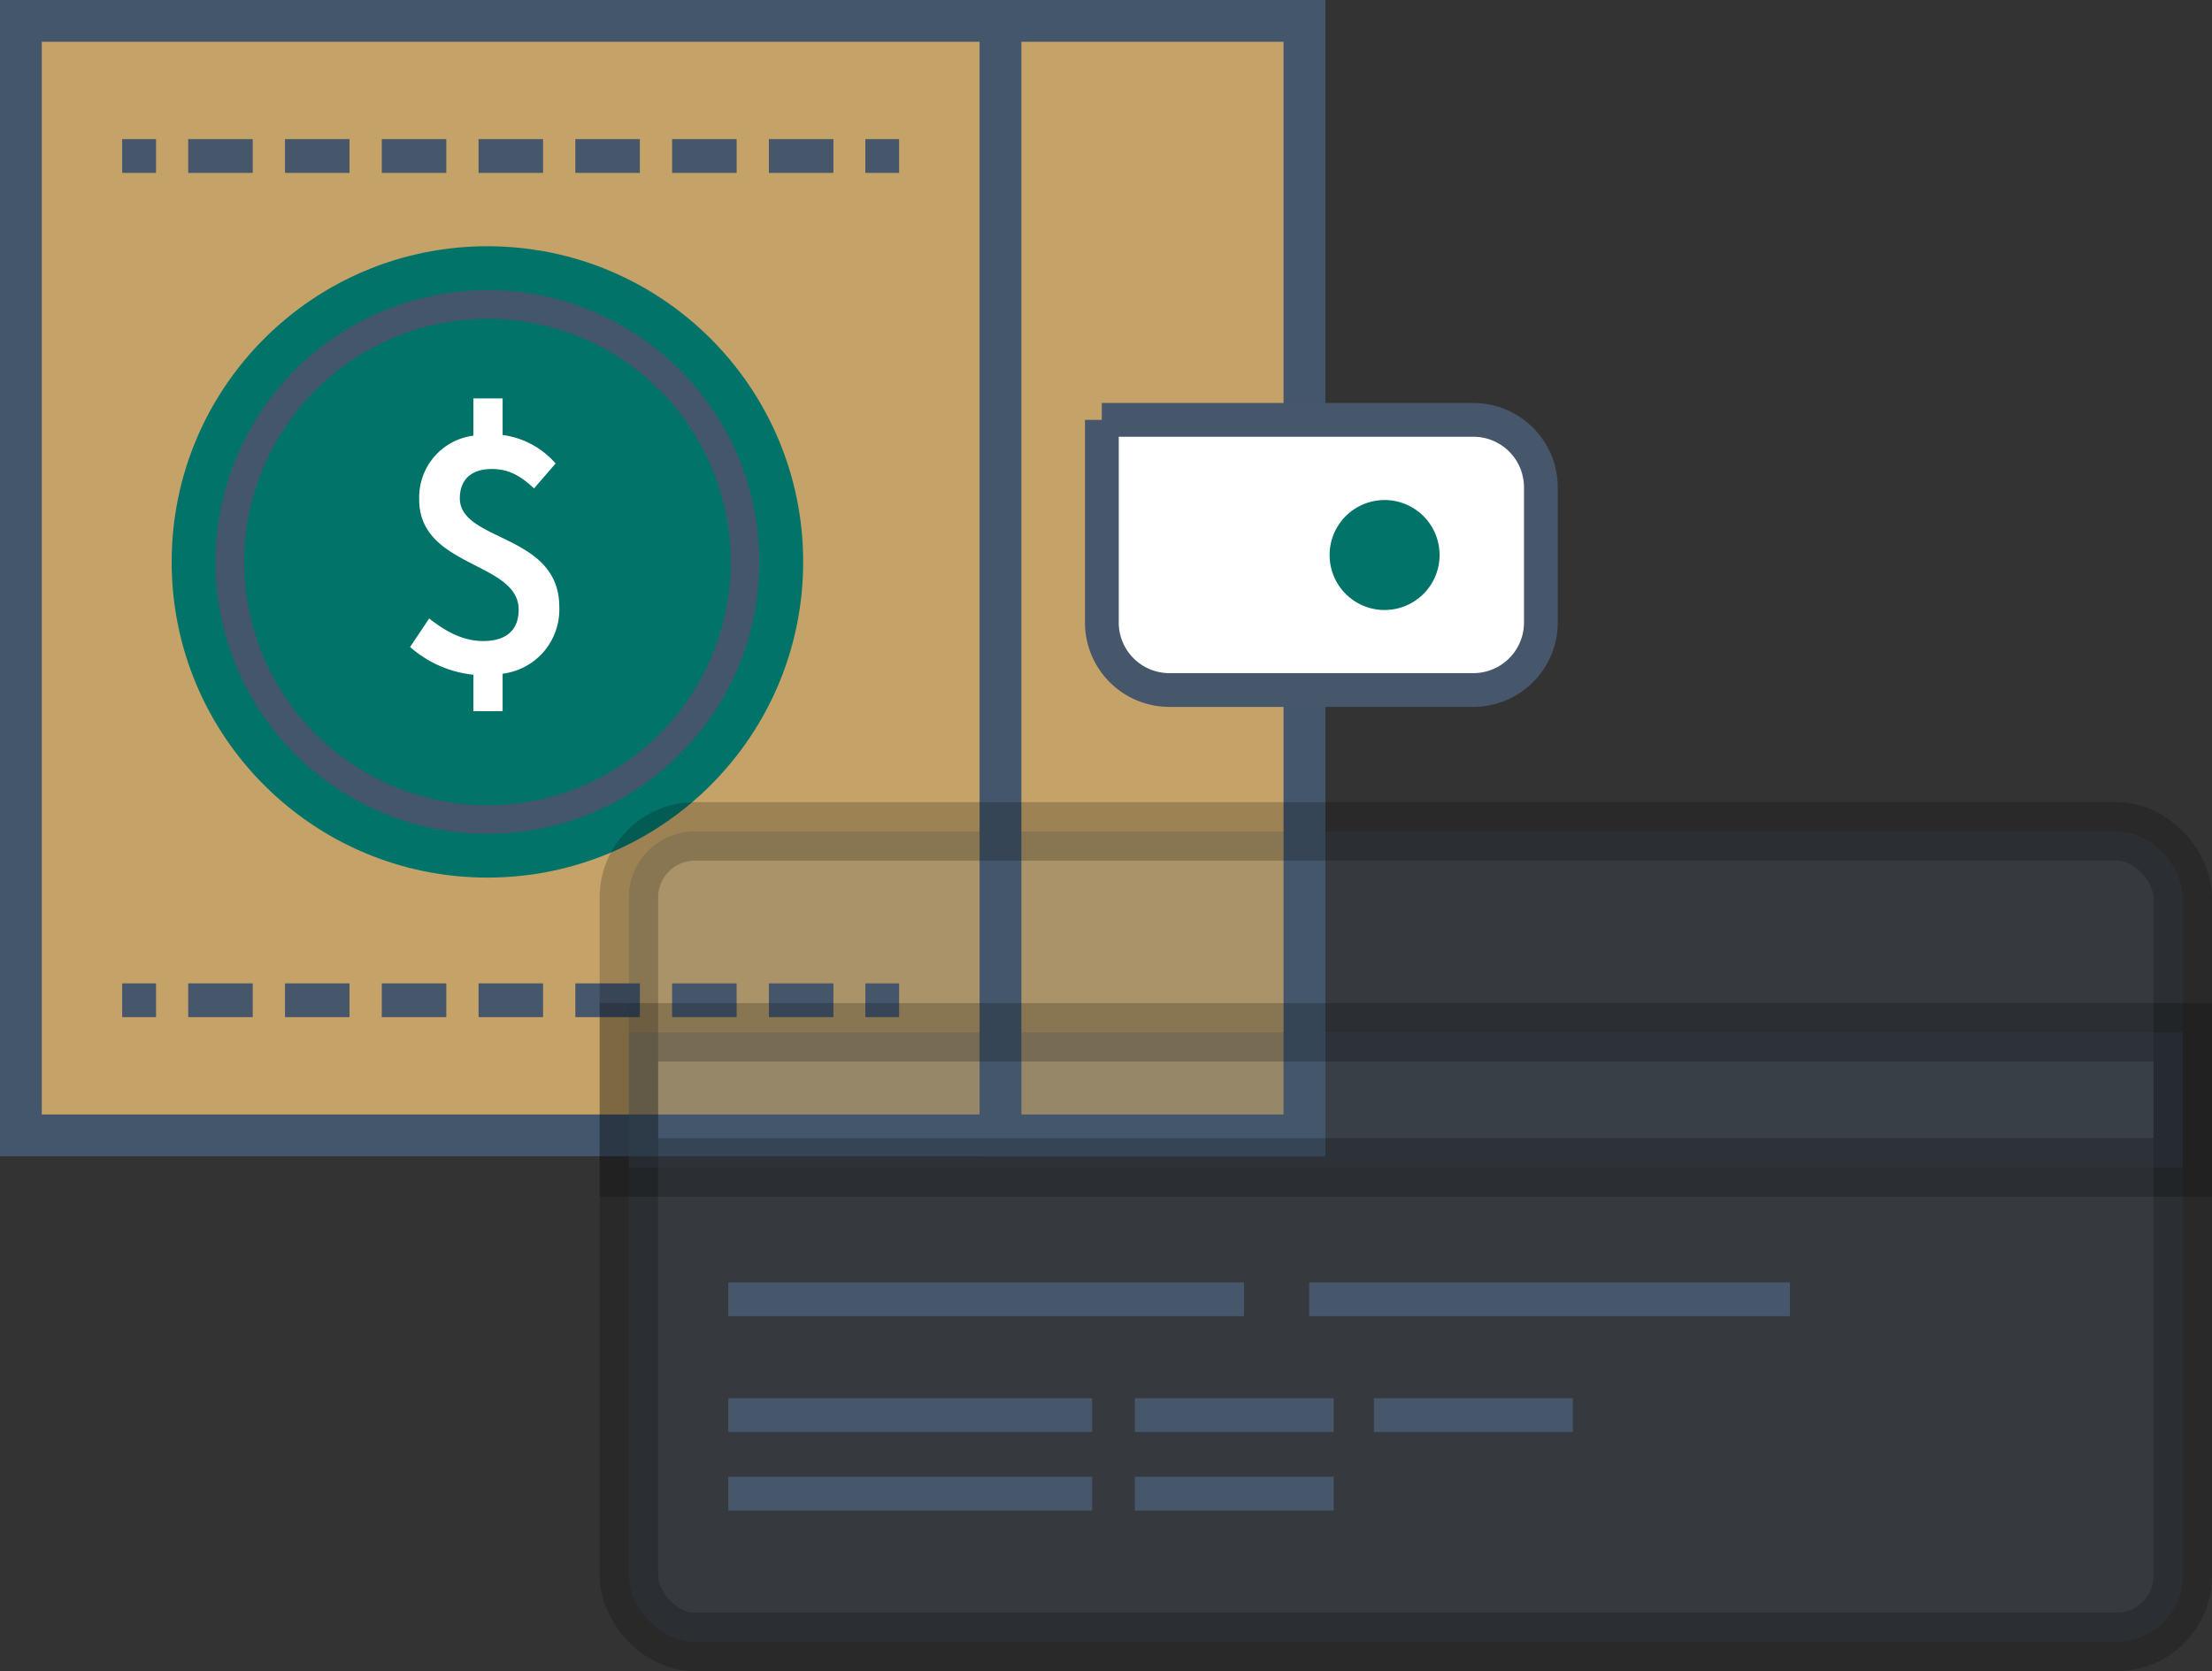 <svg id="Layer_1" data-name="Layer 1" xmlns="http://www.w3.org/2000/svg" viewBox="0 0 264.67 200"><rect x="0" y="0" width="264.67" height="200" fill="#333333" stroke="none"/><defs><style>.cls-1{fill:#c4a268;stroke:#43566b;stroke-width:5px;}.cls-1,.cls-3,.cls-4,.cls-5,.cls-9{stroke-miterlimit:10;}.cls-2{fill:#23abc2;}.cls-3,.cls-4{fill:none;}.cls-3,.cls-4,.cls-5{stroke:#46566b;stroke-width:4.04px;}.cls-4{stroke-dasharray:7.72 3.86;}.cls-5,.cls-8{fill:#fff;}.cls-6{fill:#027368;}.cls-7,.cls-9{fill:#43566b;}.cls-9{stroke:#000;stroke-width:7px;opacity:0.2;}</style></defs><title>price</title><rect class="cls-1" x="2.5" y="2.5" width="153.58" height="133.38"/><rect class="cls-1" x="119.71" y="2.5" width="36.37" height="133.38"/><line class="cls-2" x1="14.62" y1="18.67" x2="107.58" y2="18.67"/><line class="cls-3" x1="14.62" y1="18.67" x2="18.67" y2="18.67"/><line class="cls-4" x1="22.52" y1="18.67" x2="101.61" y2="18.67"/><line class="cls-3" x1="103.54" y1="18.67" x2="107.58" y2="18.67"/><line class="cls-2" x1="14.62" y1="119.71" x2="107.58" y2="119.71"/><line class="cls-3" x1="14.62" y1="119.71" x2="18.67" y2="119.71"/><line class="cls-4" x1="22.52" y1="119.71" x2="101.61" y2="119.71"/><line class="cls-3" x1="103.54" y1="119.71" x2="107.58" y2="119.71"/><path class="cls-5" d="M131.83,50.25h44.46a8.08,8.08,0,0,1,8.08,8.08V74.5a8.08,8.08,0,0,1-8.08,8.08H139.92a8.08,8.08,0,0,1-8.08-8.08V50.25A0,0,0,0,1,131.83,50.25Z"/><path class="cls-6" d="M479.46,200.73a6.58,6.58,0,1,1,7,6.2A6.57,6.57,0,0,1,479.46,200.73Z" transform="translate(-320.36 -133.94)"/><circle class="cls-6" cx="58.32" cy="67.25" r="37.78"/><path class="cls-7" d="M378.68,172.09a29.11,29.11,0,1,1-29.1,29.1,29.14,29.14,0,0,1,29.1-29.1m0-3.42a32.53,32.53,0,1,0,32.53,32.52,32.52,32.52,0,0,0-32.53-32.52Z" transform="translate(-320.36 -133.94)"/><path class="cls-8" d="M384.26,192.39c-1.62-1.49-3-2.32-5.07-2.32-2.37,0-3.81,1.22-3.81,3.5,0,5.25,11.9,4.2,11.9,13a7.74,7.74,0,0,1-6.78,8v4.49H377v-4.37a13.5,13.5,0,0,1-7.57-3.32l2.28-3.41c2.05,1.61,4.11,2.7,6.47,2.7,2.84,0,4.24-1.39,4.24-3.75,0-5.78-11.9-5-11.9-13.17a7.44,7.44,0,0,1,6.48-7.66v-4.46h3.5v4.38a10.15,10.15,0,0,1,6.34,3.41Z" transform="translate(-320.36 -133.94)"/><rect class="cls-9" x="75.25" y="99.5" width="185.92" height="97" rx="7.91"/><rect class="cls-9" x="75.25" y="123.55" width="185.92" height="16.17"/><path class="cls-5" d="M477,289.44h57.53" transform="translate(-320.36 -133.94)"/><path class="cls-5" d="M407.5,289.44h61.71" transform="translate(-320.36 -133.94)"/><line class="cls-5" x1="87.14" y1="169.36" x2="130.68" y2="169.36"/><line class="cls-5" x1="135.78" y1="169.36" x2="159.58" y2="169.36"/><line class="cls-5" x1="87.14" y1="178.76" x2="130.68" y2="178.76"/><line class="cls-5" x1="135.78" y1="178.76" x2="159.58" y2="178.76"/><line class="cls-5" x1="164.39" y1="169.36" x2="188.19" y2="169.36"/></svg>